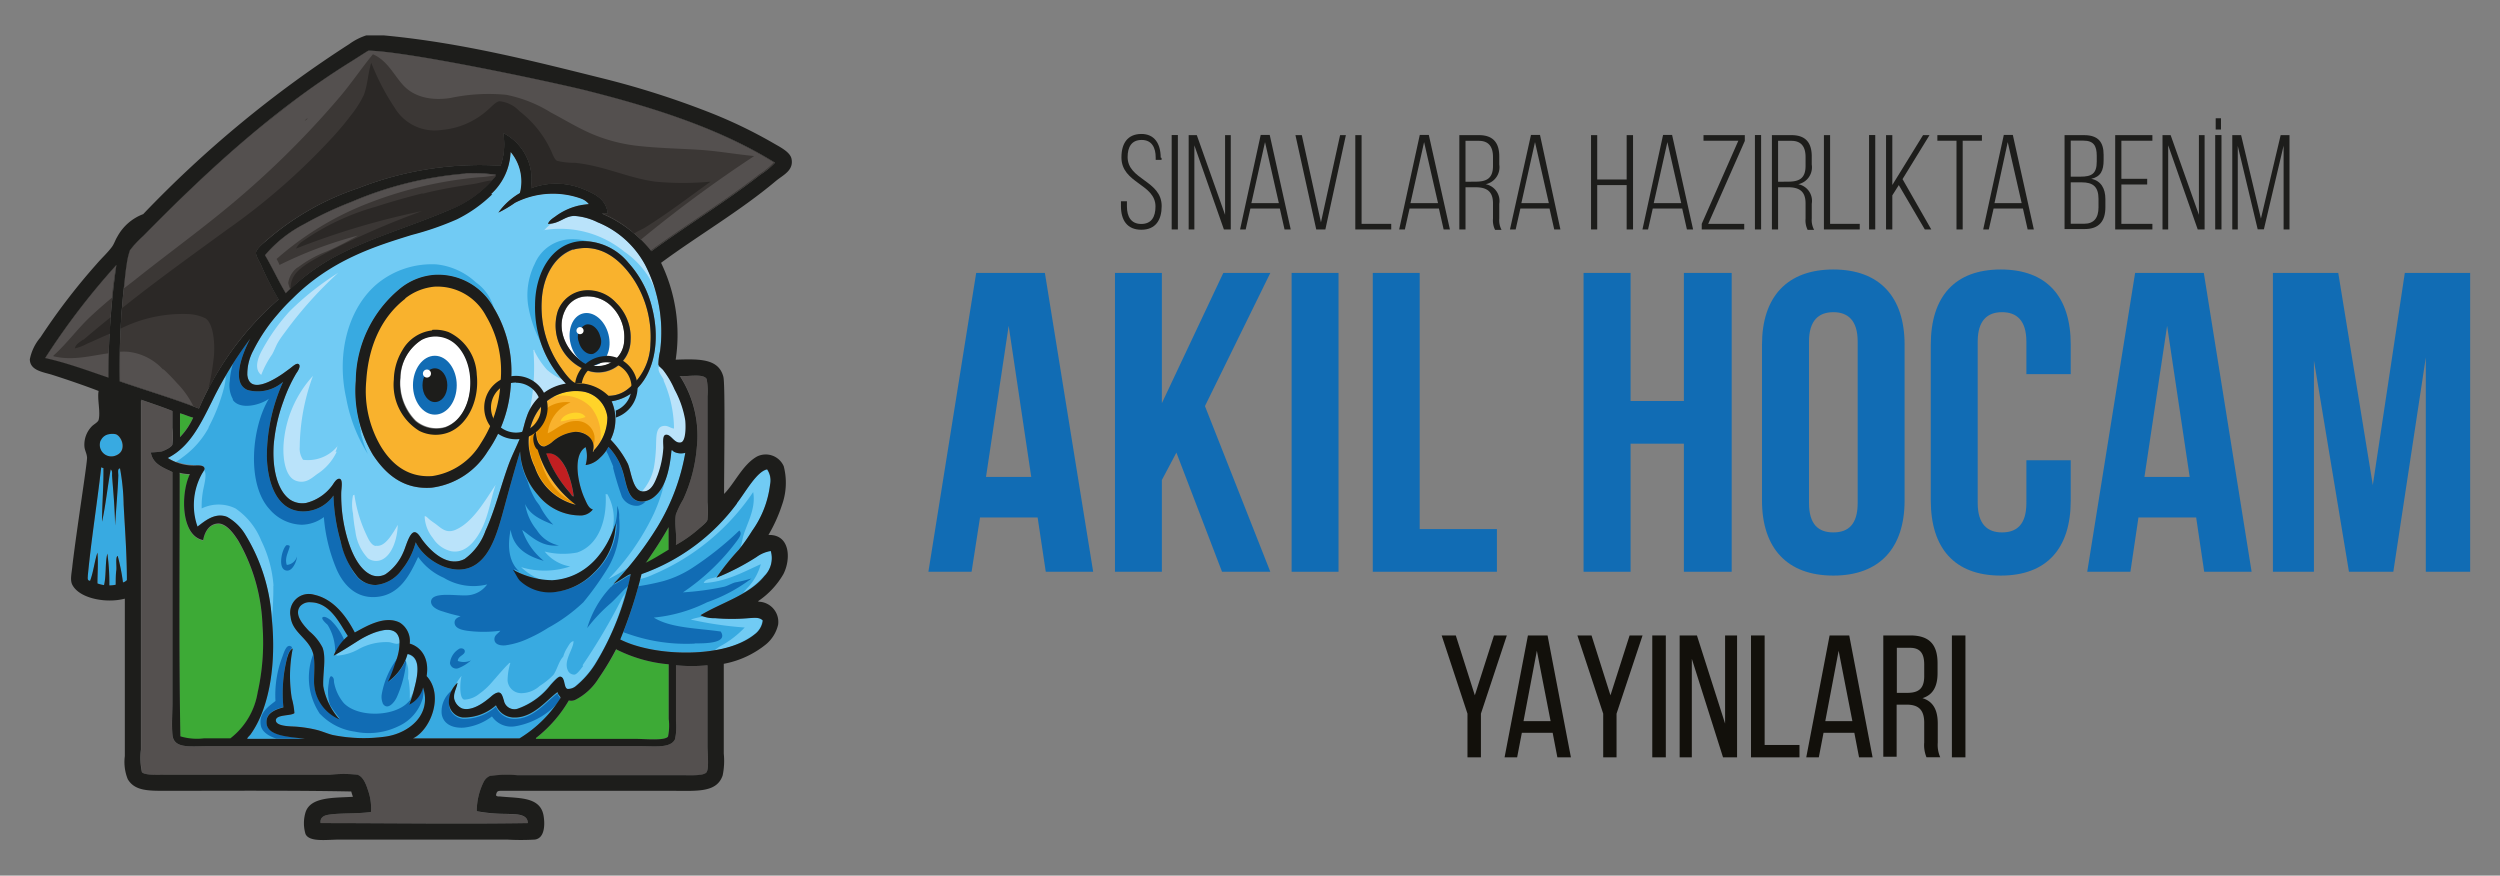 <?xml version="1.0" encoding="UTF-8"?> <svg xmlns="http://www.w3.org/2000/svg" id="Layer_1" data-name="Layer 1" viewBox="0 0 254.74 89.22"><rect x="0" y="0" width="254.74" height="89.22" fill="#808080" stroke="none"/><defs><style>.cls-1{fill:#ee78a9;}.cls-2{fill:#bae3fa;}.cls-3{fill:#fff;}.cls-4{fill:#3daa36;}.cls-5{fill:#f9b22d;}.cls-6{fill:#c11f21;}.cls-7{fill:#3b3735;}.cls-8{fill:#38aae1;}.cls-9{fill:#54504f;}.cls-10{fill:#71cbf4;}.cls-11{fill:#116cb4;}.cls-12{fill:#e59000;}.cls-13{fill:#2b2826;}.cls-14{fill:#ffd429;}.cls-15,.cls-16{fill:#1d1d1b;}.cls-15{fill-rule:evenodd;}.cls-17{fill:#12100b;}</style></defs><title>akillogo</title><path class="cls-1" d="M51,16.86h-.4l.4,0v0"></path><path class="cls-2" d="M53,19.65a4.67,4.67,0,0,0-.94-4.18,7.06,7.06,0,0,1-.14,1.08.79.79,0,0,1,0,.13,6.42,6.42,0,0,1,.17,1.66c0,1.22-.59,1.74-.92,2.75A11.48,11.48,0,0,1,53,19.65"></path><path class="cls-2" d="M59.29,20.26a8.49,8.49,0,0,0-6.79.41,11.73,11.73,0,0,1-1.69,1,1.71,1.71,0,0,1,.13-.23.42.42,0,0,0-.17.43c.52,0,.59-.25.95-.44a12.26,12.26,0,0,1,7.37-.51A6.66,6.66,0,0,1,60,20.8a1.76,1.76,0,0,0-.74-.54"></path><path class="cls-3" d="M63.61,34.72a4.41,4.41,0,0,0-1.18-3.38,3.46,3.46,0,0,0-2.91-1.11,2.45,2.45,0,0,0-1.92,1.38c-1.15,2.24.58,5,2.53,5.58a2.68,2.68,0,0,0,3.48-2.47"></path><path class="cls-4" d="M62.8,66.17A26.74,26.74,0,0,1,61,69.11a6,6,0,0,1-2.36,2.19,1,1,0,0,1-.68.07,13.59,13.59,0,0,1-3.21,3.73s-.19.11-.13.21H64.89c.81,0,2.87.2,3.18-.25a5.64,5.64,0,0,0,.07-1.8V67.69a14.8,14.8,0,0,1-5.34-1.52"></path><path class="cls-4" d="M68.1,53.77c-.72,1.28-1.51,2.47-2.33,3.65.84-.4,1.59-.89,2.37-1.35,0-.75,0-1.6,0-2.3"></path><path class="cls-5" d="M53.88,45.53a6.27,6.27,0,0,0,.61,2.06,5.9,5.9,0,0,0,4.19,3.85,10.86,10.86,0,0,1-3.89-5.61c-.4-.22-.69-1.47-.17-1.82,0,.64.2,1.51.85,1.49a2.54,2.54,0,0,0,.74-.41A4.19,4.19,0,0,1,58.64,44c1,0,2.15.75,1.76,2,.05.13.13-.09.1-.07a4.87,4.87,0,0,0,1.39-3.38,3,3,0,0,0-2.84-2.66,4.82,4.82,0,0,0-3.78,1.41,5.64,5.64,0,0,0-1.39,4.26"></path><path class="cls-6" d="M55.74,46.16h-.1a11.9,11.9,0,0,0,2.4,4c.12.15.25.43.4.38a10,10,0,0,0-.71-2.68c-.36-.74-1-1.79-2-1.69"></path><path class="cls-5" d="M61,39.62c.33.19.65.68,1,.71a3.11,3.11,0,0,0,1.83-.58A6,6,0,0,0,66.28,35a10.76,10.76,0,0,0-1.56-6.29c-1-1.61-2.88-3.72-5.57-3.41a3.72,3.72,0,0,0-.74.14c-1.89.66-3.07,2.72-3.21,5.2a10.73,10.73,0,0,0,2,6.92c.27.38,1,1.42,1.49,1.52s.64,0,.91.07a4.37,4.37,0,0,1,1.45.51m-4.19-7.94a3.24,3.24,0,0,1,2.67-2.09,3.88,3.88,0,0,1,3.28,1.28,4.93,4.93,0,0,1,1.45,3.82,3.3,3.3,0,0,1-4,3.17,4.86,4.86,0,0,1-3.41-6.18"></path><path class="cls-4" d="M18.32,42.15v2.4a7.22,7.22,0,0,0,1.35-2c-.49-.11-.88-.32-1.35-.44"></path><path class="cls-7" d="M11.86,27a72.52,72.52,0,0,0-7.27,9.5c2.29.51,4.33,1.28,6.46,2A79.63,79.63,0,0,1,11.86,27"></path><path class="cls-8" d="M11.05,44.21a1.1,1.1,0,0,0-.81.64,1.18,1.18,0,0,0,1.55,1.56c1.16-.46.62-1.92,0-2.16a1.5,1.5,0,0,0-.74,0"></path><path class="cls-8" d="M12.2,47.73c-.29,0-.16.53-.17.74C12,50,11.82,52,11.72,53.57c0-1.7-.19-3.54-.3-5.1,0-.22.05-.48-.14-.64-.32,1.74-.51,3.63-.88,5.33,0-1.82.17-3.7.14-5.47-.1,0-.14-.06-.24-.07a.13.13,0,0,1,0,.11c-.41,3.6-1,7.24-1.35,10.91,0,.23-.09.53.23.54.34-.87.45-2,.75-2.87.09,1.08,0,2.08,0,3.14a3.28,3.28,0,0,0,.67.17c.24-.95.1-2.27.34-3.21a21.53,21.53,0,0,1,.2,3.24,2.59,2.59,0,0,0,.65-.07c0-.4,0-1.06.06-1.45s-.11-1.37.14-1.49a20,20,0,0,1,.54,2.71.84.84,0,0,0,.4-.24c0-2.6-.2-5.24-.33-7.67a22.21,22.21,0,0,0-.37-3.71"></path><path class="cls-8" d="M19.69,47.42c.39,0,1.11-.1,1.15.31,0,.16-.19.39-.3.6a6.58,6.58,0,0,0-.41,5.31c.69-.51,1.75-1.48,3-1A5,5,0,0,1,25,54.48a18.44,18.44,0,0,1,2.7,8.62c.46,4.65-.27,9.07-2.16,11.72-.14.19-.36.33-.34.47,1.95,0,4,0,5.88,0-1.49-.23-4-.22-3.92-1.76,0-.87.93-1.25,1.72-1.45a14.46,14.46,0,0,1,.37-5c.11-.38.25-.84.58-1a14.29,14.29,0,0,0-.1,5.06A7.51,7.51,0,0,1,30,72.66c-.32.31-1.89.12-1.89.74s1.5.61,2,.64a12.86,12.86,0,0,1,2.3.37c.49.14,1,.36,1.48.48a15.91,15.91,0,0,0,5.44.16c2.37-.36,4.68-2.23,3.78-5a2.64,2.64,0,0,1-1.41,1.75,13.73,13.73,0,0,0,.54-1.75c.35-1.34.67-3.11-.71-3.42a5.24,5.24,0,0,1-2,2.84,14.86,14.86,0,0,0,.74-1.92,5.35,5.35,0,0,0,.44-2.27c-.26-2.1-3.14-.67-4.19,0S34.74,66.41,34,66.81a5,5,0,0,1,1.45-2c-.83-1.25-1.79-3.4-3.78-3.44a1.28,1.28,0,0,0-1.08.4c-.7.88.42,2,.91,2.54A5.17,5.17,0,0,1,32.87,66c.39,1.08,0,2.64.07,3.92a6.84,6.84,0,0,0,1.65,3.38A4.19,4.19,0,0,1,32,69.41c0-.71.07-1.5,0-2.29-.16-2-2.21-2.46-2.39-4.29A1.9,1.9,0,0,1,32,60.6c2,.43,3.31,2.23,4.15,3.85,1.11-.6,3.06-1.8,4.6-1a2.23,2.23,0,0,1,1,2.13c1.27.38,2,1.62,1.72,3.32,1.79,1.92.43,5.49-1.39,6.36H52.93a12.82,12.82,0,0,0,4.19-4.13c0-.18-.29-.34-.3-.61-1.08.74-2.45,2.64-4.43,2.59a2,2,0,0,1-1.85-1.25,4.87,4.87,0,0,1-3.35,1.25,1.59,1.59,0,0,1-1.45-1.69,2.71,2.71,0,0,1,.88-1.85c-.08.57-.42,1-.34,1.62a1.43,1.43,0,0,0,.81,1c1.07.32,2.35-.7,2.91-1.18.25-.22.59-.49.87-.44s.37.48.48.81a1.09,1.09,0,0,0,1.48.81,7.28,7.28,0,0,0,3.28-2.4c.32-.35.78-.88,1-.84.51.07.32,1.19.74,1.25a1.23,1.23,0,0,0,.81-.27,9.39,9.39,0,0,0,2-2.27,28.85,28.85,0,0,0,3.61-9.15c-.11,0-.27.09-.4.17-.45.27-.91.59-1.35.81A35.12,35.12,0,0,0,67,53.67a21.78,21.78,0,0,0,2.83-7.53,1.6,1.6,0,0,1-1.14-.1c-.12-.06-.19-.23-.27-.14-.17,1.87-.58,3.73-1.69,4.66a2.06,2.06,0,0,1-1.39.54c-1.43-.06-1.5-1.92-1.89-3.1A6.31,6.31,0,0,0,62,45.53a3.91,3.91,0,0,1-.87,1.12,2.5,2.5,0,0,1-1.46.74,3.17,3.17,0,0,0,0-1.83c-1.38.84-.75,3.83-.1,5.24.23.5.41,1,.84,1.11a1.6,1.6,0,0,1-1.42.61,5.48,5.48,0,0,1-4.15-2.06A7.16,7.16,0,0,1,53,46c-.52,1.7-1.08,3.72-1.62,5.71-.61,2.24-1.26,4.68-2.84,5.77-2.21,1.54-5.34-.43-6.18-2.23a7.47,7.47,0,0,1-1.42,2.81,3.67,3.67,0,0,1-2.67,1.55,2.5,2.5,0,0,1-1.79-.78,8.22,8.22,0,0,1-1.76-3.64,19.09,19.09,0,0,1-.74-4.7,3.78,3.78,0,0,1-3.07,1.62c-2.65,0-3.65-2.82-3.72-5.61a18.67,18.67,0,0,1,1.66-7.6,3.92,3.92,0,0,1-3.59.85c-1.91-.73-.32-4.21.24-5.24a38.82,38.82,0,0,0-3.88,6.35c-1.13,2.24-2.23,4.62-4.5,5.75a5,5,0,0,0,2.6.77M56.28,59.18c3.55-.24,5.53-3,6.45-5.85a7.05,7.05,0,0,1-2.19,5,6.69,6.69,0,0,1-4,2,4.42,4.42,0,0,1-3.59-1.18c-.28-.34-.4-.69-.7-1.11a8.43,8.43,0,0,0,4.05,1.08"></path><path class="cls-9" d="M72.09,67.79a16.38,16.38,0,0,1-3.21,0v5.71a5.5,5.5,0,0,1-.1,1.82c-.43.94-2.07.71-3.55.71H21.15c-1.78,0-3.47.29-3.59-1.18-.09-1.06,0-2.2,0-3.31V48.1c-.92-.46-2-.8-2.19-2A9.52,9.52,0,0,0,16.48,46c.34-.12,1-.42,1.07-.71a6.37,6.37,0,0,0,0-1.69V41.88c-1-.41-2.11-.77-3.17-1.15,0,0,0,.06,0,.1V76.37a6.89,6.89,0,0,0,.1,2.31c.27.35,1.62.27,2.51.27H33.65a12.61,12.61,0,0,1,2.77,0c.59.2.87.94,1.08,1.58a5.41,5.41,0,0,1,.3,2.2c-1.22.21-3.19.09-4.39.3-.45.08-.82.31-.74.85,7,0,14.24.1,21.11,0,0-1-1.34-.9-2.26-.94a16.65,16.65,0,0,1-2.94-.27,6.72,6.72,0,0,1,.71-3,1.25,1.25,0,0,1,.64-.6,13.27,13.27,0,0,1,2.8-.06H69.49c.91,0,2.22.08,2.5-.31s.1-2,.1-2.64V67.79"></path><path class="cls-4" d="M18.38,75.1a5.86,5.86,0,0,0,2.43.21h2.67a7.56,7.56,0,0,0,2.77-4.67,23.37,23.37,0,0,0,.5-6.8,18.69,18.69,0,0,0-2.46-8.68c-.39-.6-1.12-1.71-2-1.76-1,0-1.45.91-1.59,1.69-2.28-.44-2.3-4.77-1.35-6.72a4.23,4.23,0,0,1-1.05-.14s0,.06,0,.11c0,8.91-.09,18,.07,26.76"></path><path class="cls-7" d="M37.53,5.16c-.59.36-1.21.77-1.82,1.15C27.77,11.25,21,17.52,14.59,24.05a10.1,10.1,0,0,0-1.35,1.45A7.38,7.38,0,0,0,12.9,27c-.09.51-.14,1.08-.2,1.59a77.16,77.16,0,0,0-.5,10.27c2.68.93,5.47,1.75,8.07,2.77a31.09,31.09,0,0,1,8.11-11.12A30.34,30.34,0,0,1,26.59,27c-.16-.34-.55-.95-.51-1.28s.65-.87,1-1.15a27.47,27.47,0,0,1,9.45-5.41A33.9,33.9,0,0,1,51,16.88a6.5,6.5,0,0,0,.27-3.34,5.32,5.32,0,0,1,2.83,5.64,7.22,7.22,0,0,1,5.31.07c1.31.53,2.36,1.07,2.53,2.53-.23,0-.42-.11-.57,0a12.85,12.85,0,0,1,5,3.82c3.64-2.66,7.6-5.06,11.12-7.81a7.83,7.83,0,0,0,1.48-1.21c-5.44-3.38-12-5.53-19-7.3-3.46-.86-18.12-4-22.33-4.09"></path><path class="cls-5" d="M44.28,29.11a5.82,5.82,0,0,0-3,1.23C39,32.13,37.48,35,37.23,38.81a11.2,11.2,0,0,0,1.51,6.77c1,1.64,2.62,3.21,5.28,3a7,7,0,0,0,5-3.35,12.46,12.46,0,0,0,2.06-6.28,11.32,11.32,0,0,0-1.48-6.8,5.68,5.68,0,0,0-5.32-3m1.48,14.66a3.52,3.52,0,0,1-3-.1,5.24,5.24,0,0,1-2.48-5,5.74,5.74,0,0,1,.84-2.9,3.81,3.81,0,0,1,2.9-1.93,3.61,3.61,0,0,1,1.57.22,4.78,4.78,0,0,1,2.74,4.13c.27,2.38-.79,4.75-2.61,5.57"></path><path class="cls-7" d="M45.84,21.38a11.39,11.39,0,0,0,4.32-3c.16-.19.43-.38.38-.57a16.57,16.57,0,0,0-3.08-.14,37,37,0,0,0-11.58,2.87A37.63,37.63,0,0,0,31,22.83,13.35,13.35,0,0,0,27,26c.76,1.25,1.38,2.63,2.13,3.88a22.33,22.33,0,0,1,4.77-3.61c3.66-2,8-3.2,11.92-4.9"></path><path class="cls-10" d="M60.94,22.69a6.2,6.2,0,0,0-2.4-.67c-1,0-1.5.79-2.7.81.12-.36.49-.57.78-.78A6.37,6.37,0,0,1,60,20.8a1.76,1.76,0,0,0-.74-.54,8.49,8.49,0,0,0-6.79.41,11.73,11.73,0,0,1-1.69,1,6.76,6.76,0,0,1,2.19-2,4.67,4.67,0,0,0-.94-4.18,6.14,6.14,0,0,1-2,4.29,14,14,0,0,1-3.61,2.56,30,30,0,0,1-4.6,1.59c-3.6,1.12-8.17,2.5-12.12,6.45A21.59,21.59,0,0,0,28.31,32a17.61,17.61,0,0,0-2.5,3.71,5.06,5.06,0,0,0-.61,2.5c.21,1.93,2.49.6,3.31.07.29-.18.59-.41.95-.67s.78-.7,1-.48-.19.8-.27.91a15.5,15.5,0,0,0-1.31,2.84,17.09,17.09,0,0,0-1,4.56c-.13,2.36.39,4.58,1.69,5.48a2.27,2.27,0,0,0,1.62.33,4.72,4.72,0,0,0,2.64-1.75c.15-.19.44-.78.78-.71s.18.95.16,1.35a15.64,15.64,0,0,0,.54,4.42c.44,1.63,1.26,3.53,2.61,4.06a1.7,1.7,0,0,0,1.35-.1,5.13,5.13,0,0,0,1.82-2.23c.23-.44.61-2.05,1.15-2.06.33,0,.59.51.81.81.75,1,2.49,2.85,4.29,1.92a6,6,0,0,0,2.13-2.87c1-2.19,1.53-4.48,2.36-6.76.42-1.13,1-2.18,1.35-3.2.19-.59.29-1.13.48-1.63a5,5,0,0,1,4-3.41,11.11,11.11,0,0,1-3.14-8c0-3.22,1.66-6.3,4.66-6.52a6,6,0,0,1,4.87,2.23,10.43,10.43,0,0,1,2.43,4.7c1.07,4.36-.41,8.79-4.16,9.39a4.61,4.61,0,0,1-.1,3.91,10.09,10.09,0,0,1,1.76,2.47c.34.81.5,2.71,1.45,2.8s1.32-1,1.59-1.68a9.73,9.73,0,0,0,.57-2.74c0-.5-.12-1.28.24-1.35.53-.1.87.94,1.55.78.51-.13.51-1.59.44-2.27a10,10,0,0,0-1.08-3.11,9.2,9.2,0,0,0-1.18-2c-.14-.16-.44-.36-.47-.57a6,6,0,0,1,.17-1.35A15,15,0,0,0,65.74,27a9.6,9.6,0,0,0-4.8-4.33M52.06,39a13.17,13.17,0,0,1-2.37,7A7.88,7.88,0,0,1,44,49.69c-3,.23-4.8-1.52-6-3.35a12.77,12.77,0,0,1-1.75-7.57,12.33,12.33,0,0,1,4.62-9.45A6.29,6.29,0,0,1,44.32,28a6.45,6.45,0,0,1,6,3.38A12.55,12.55,0,0,1,52.06,39"></path><path class="cls-3" d="M46.52,35.09a3.06,3.06,0,0,0-2.47-.84,3,3,0,0,0-1,.3,4.72,4.72,0,0,0-2.23,3.92,5.47,5.47,0,0,0,1.56,4.39,3.27,3.27,0,0,0,3,.64c3-1.08,3.39-6.26,1.15-8.41"></path><path class="cls-8" d="M63.2,65.16c3.54,1.79,10.7,1.93,13.68-.51a2.06,2.06,0,0,0,.85-1.42c-.32-.37-.93-.27-1.45-.24a20.36,20.36,0,0,1-3.41,0,3.1,3.1,0,0,1-1.49-.3c2.14-1.29,5-2.08,6.52-4a2.59,2.59,0,0,0,.64-2.54,3.37,3.37,0,0,0-1.45.61A24.38,24.38,0,0,1,73,58.87,24,24,0,0,1,75.3,56a21.93,21.93,0,0,0,1.35-1.93,10.16,10.16,0,0,0,1.82-4.69,2,2,0,0,0-.3-1.56c-1.06.21-2.2,2.32-3.08,3.45a20.68,20.68,0,0,1-9.72,7.19,46.38,46.38,0,0,1-2.17,6.66"></path><path class="cls-9" d="M69.35,38.4A11.17,11.17,0,0,1,71,45.6a15.78,15.78,0,0,1-1.39,5.3,9.19,9.19,0,0,0-.74,1.52c-.18,1,.13,2.16,0,3.11a13.2,13.2,0,0,0,2.5-1.79c.24-.22.65-.53.71-.78a9.69,9.69,0,0,0,0-1.79V40.36A6.18,6.18,0,0,0,72,38.61c-.35-.58-2-.22-2.74-.27,0,0,0,0,.07.06"></path><path class="cls-11" d="M23.71,40.73c.75,1.1,2.85.53,3.69-.1-1.76,2.9-2.3,8.67.06,11.25a4.47,4.47,0,0,0,3.28,1.59A3.88,3.88,0,0,0,33,52.69a17.13,17.13,0,0,0,1.32,5.37c.65,1.44,1.88,2.93,4,2.77,2.43-.18,3.46-2.3,4.29-4.08a6.23,6.23,0,0,0,2.6,2.12,5.84,5.84,0,0,0,4.43.68,2.66,2.66,0,0,1-2,1.11c-1.08.09-3.68-.43-3.72.65,0,.56.76.88,1.22,1a15.34,15.34,0,0,0,1.79.48c-.31.14-.6.26-.61.64,0,.73,1.09.84,1.93.91a13.1,13.1,0,0,0,2.73-.07c-.22.3-.63.44-.6.91s.57.63,1.11.58a8.12,8.12,0,0,0,2.37-.71,14.88,14.88,0,0,0,2-1.08,17,17,0,0,0,3.58-2.6,30.24,30.24,0,0,0,2.57-3.62,8.5,8.5,0,0,0,1.08-5s0,.11,0,0a2.46,2.46,0,0,0-.21-1.21,5.82,5.82,0,0,1-.37,2.4c-.06.26-.12.5-.19.72a12.09,12.09,0,0,0,.53-1.37,7.05,7.05,0,0,1-2.19,5,6.69,6.69,0,0,1-4,2,4.42,4.42,0,0,1-3.59-1.18c-.28-.34-.4-.69-.7-1.11.19.07.38.16.57.25-1-.87-1.29-2.34-.91-4.27.3,1.88,1.68,2.68,3.38,3.17A6.9,6.9,0,0,1,53.21,54c1,.72,2,1.76,3.74,1.58A3.51,3.51,0,0,1,54.69,54a5.45,5.45,0,0,1-1.18-2.64C54,52.49,55.2,53,56.38,53.47A7.66,7.66,0,0,1,55,51.54c-.15-.23-.34-.44-.47-.67A7.84,7.84,0,0,1,53.75,49,7.12,7.12,0,0,1,53,46c-.52,1.7-1.08,3.72-1.62,5.71-.61,2.24-1.26,4.67-2.84,5.77-2.21,1.54-5.34-.43-6.18-2.23a7.47,7.47,0,0,1-1.42,2.81,3.67,3.67,0,0,1-2.67,1.55,2.18,2.18,0,0,1-.93-.19,1.86,1.86,0,0,1-.83-.52,4.11,4.11,0,0,1-.64-.85,11,11,0,0,1-1.15-2.86,19.09,19.09,0,0,1-.74-4.7,3.78,3.78,0,0,1-3.07,1.62c-2.65,0-3.65-2.82-3.72-5.61a18.67,18.67,0,0,1,1.66-7.6,3.92,3.92,0,0,1-3.59.85c-1.91-.73-.32-4.21.24-5.24a29.71,29.71,0,0,0-1.75,2.53,7.55,7.55,0,0,0-.34,1.8,2.89,2.89,0,0,0,.33,1.85"></path><path class="cls-12" d="M60.57,44.42a1.81,1.81,0,0,0-1.89-1.52c-1.26,0-2.06.92-2.87,1.25A3.87,3.87,0,0,1,58.14,41a3.47,3.47,0,0,0-2.2.44,5.38,5.38,0,0,0-2,4.18,6.87,6.87,0,0,0,.6,1.93,5.9,5.9,0,0,0,4.19,3.85l-.36-.25c-2-1-3.09-2.84-3.53-5.36-.4-.23-.69-1.47-.17-1.82,0,.59.17,1.38.71,1.48h.14a2.54,2.54,0,0,0,.74-.41A4.19,4.19,0,0,1,58.64,44a1.72,1.72,0,0,1,1.84,1.38,2.57,2.57,0,0,0,.09-1"></path><path class="cls-11" d="M29.22,57.56c-.23-.71.17-1.3.3-1.86,0,0,0,0,0-.07a.39.39,0,0,0-.34-.07c-.45.38-.87,2.24-.13,2.54s1.21-1,1.21-1.39a1.18,1.18,0,0,1-1,.85"></path><path class="cls-11" d="M62.26,59.79A10.37,10.37,0,0,0,59.83,64a17,17,0,0,1,2.43-2.56c.59-.54,1.14-1.21,1.74-1.73.1-.37.19-.74.28-1.11-.11,0-.27.09-.4.17-.45.27-.91.59-1.35.81l.4-.44c-.23.22-.45.44-.67.68"></path><path class="cls-11" d="M33.78,63.27c-.16-.15-.58-.46-.81-.41-.45.09.37.76.41.81a5.1,5.1,0,0,1,.77,2.7l.05,0a4.55,4.55,0,0,1,.9-1.09,5.93,5.93,0,0,0-1.32-2"></path><path class="cls-11" d="M33.84,74.88h0"></path><path class="cls-11" d="M31.08,75.26c-1.49-.23-4-.22-3.92-1.76,0-.87.93-1.25,1.72-1.45a14.46,14.46,0,0,1,.37-5,1.87,1.87,0,0,1,.49-1,.5.5,0,0,0,0-.12c-.54-.47-.82.61-1,1.08a10.83,10.83,0,0,0-.67,4.42c-.69.54-1.73,1.22-1.49,2.5.11.63.78,1.07,1.57,1.33,1,0,1.95,0,2.89,0"></path><path class="cls-11" d="M39,71.68c.49.79,1.22-.17,1.42-.61a11.53,11.53,0,0,0,1-4,5.41,5.41,0,0,1-1.81,2.38,14.86,14.86,0,0,0,.74-1.92c.05-.16.1-.31.16-.47a8.54,8.54,0,0,0-1.61,3.67,1.68,1.68,0,0,0,.1.92"></path><path class="cls-11" d="M46.65,67.35c0-.51.75-.61.71-1,0-.15-.16-.34-.51-.27a1.91,1.91,0,0,0-1,1.48.64.64,0,0,0,.82.54A4.26,4.26,0,0,0,48,67.29a1.76,1.76,0,0,1-1.35.06"></path><path class="cls-11" d="M32.63,72.76a6,6,0,0,0,3.52,1.79A6.91,6.91,0,0,0,40.6,74a4.48,4.48,0,0,0,2.47-2.84,4.92,4.92,0,0,0,.09-1l-.06-.18a2.64,2.64,0,0,1-1.41,1.76q.09-.21.18-.48-.23.24-.45.45c-1.5,1.34-5,1.38-6.39-.07a4.56,4.56,0,0,1-1-2.16c0-.17,0-.52-.31-.58-.19.15-.19.49-.23.78a4.63,4.63,0,0,0,.13,2.13h0c.32.54.7,1,1,1.42A4.19,4.19,0,0,1,32,69.41c0-.71.07-1.5,0-2.29a3,3,0,0,0-.07-.46,3.22,3.22,0,0,0-.16.42,6.63,6.63,0,0,0,.84,5.68"></path><path class="cls-13" d="M8.48,34.59c-.3.25-.77.46-.85.91A5,5,0,0,0,8.92,35c.75-.31,1.5-.68,2.28-1,0-.56,0-1.12.07-1.67q-1.41,1.13-2.79,2.31"></path><path class="cls-13" d="M19.12,32a4.4,4.4,0,0,1,1.82.44c.87.57,1,2.85.82,4.19a27.5,27.5,0,0,1-.53,3,30,30,0,0,1,7.15-9.14A30.34,30.34,0,0,1,26.59,27c-.16-.34-.55-.95-.51-1.28s.65-.87.94-1.15a27.61,27.61,0,0,1,9.46-5.41A33.9,33.9,0,0,1,51,16.88a6.5,6.5,0,0,0,.27-3.34,5.32,5.32,0,0,1,2.83,5.64,7.22,7.22,0,0,1,5.31.07c1.31.53,2.35,1.07,2.53,2.53-.19,0-.35-.06-.48-.05l-.08,0a10.6,10.6,0,0,1,3.25,2.06c.34-.25.77-.39,1.13-.62,2.32-1.45,4.46-3.1,6.65-4.66a30.42,30.42,0,0,1-5.64,0c-2.84-.39-5.15-1.6-8.17-1.92a7.47,7.47,0,0,1-1.83-.2c-.25-.13-.41-.54-.57-.92a10.82,10.82,0,0,0-3.28-4.15,3.16,3.16,0,0,0-2-1c-.38,0-.9.63-1.25.91A8,8,0,0,1,45,13.24,4.74,4.74,0,0,1,40.23,11a24.14,24.14,0,0,1-2.4-4.6c-.33,1-.37,2.31-.77,3.31a10.93,10.93,0,0,1-1.35,2.1c-.51.69-1.05,1.31-1.56,1.89a66.2,66.2,0,0,1-11,9.69c-3.62,2.64-7.24,5.23-10.7,8-.06.69-.11,1.38-.15,2.09A14.16,14.16,0,0,1,19.12,32"></path><path class="cls-8" d="M54.49,26.88a7.15,7.15,0,0,0-.68,4.19,12,12,0,0,0,1.25,3.72l.27.56a11.68,11.68,0,0,1-.74-4.21c0-3.22,1.66-6.3,4.66-6.52a5.21,5.21,0,0,1,.79,0,6,6,0,0,0-1.9-.24,4.08,4.08,0,0,0-3.65,2.5"></path><path class="cls-8" d="M36.25,38.77a12.33,12.33,0,0,1,4.62-9.45A6.29,6.29,0,0,1,44.32,28a6.45,6.45,0,0,1,6,3.38h0a4.73,4.73,0,0,0-1.83-2.61,7,7,0,0,0-4-1.83,8.76,8.76,0,0,0-6,1.93c-2.84,2.33-4.29,6.88-3.21,11.72a16,16,0,0,0,2.2,5.67,13.9,13.9,0,0,1-.78-2.39,1.6,1.6,0,0,0,.13.3c-.07-.29-.14-.66-.21-1.07a14.27,14.27,0,0,1-.39-4.34"></path><path class="cls-11" d="M62.46,47.62a30.64,30.64,0,0,0,.91,3,1.68,1.68,0,0,0,1.69.91,1.42,1.42,0,0,0,.75-.46,1.54,1.54,0,0,1-.48.05c-1.43-.06-1.5-1.92-1.89-3.1A6.31,6.31,0,0,0,62,45.53a3.64,3.64,0,0,1-.23.39,3.78,3.78,0,0,0,.17.35c.18.42.39.87.57,1.35"></path><path class="cls-11" d="M70.8,65.56c1.06,0,3.42,0,2.64-1.21C71,64,68.33,64,66.62,62.93a15.59,15.59,0,0,0,5.43-1.56,16.46,16.46,0,0,0,4.53-2.43,14.39,14.39,0,0,1-1.69.41c-.39.12-.72.34-1.11.44a28.47,28.47,0,0,1-4.19.57,22.51,22.51,0,0,0,5.54-5.3c.17-.25.54-.71.2-1a32.74,32.74,0,0,1-4.76,3.79,10.79,10.79,0,0,1-2.94,1.35,23.4,23.4,0,0,1-2.58.53,46.82,46.82,0,0,1-1.54,4.69l.64.22a17.76,17.76,0,0,0,6.65.94"></path><path class="cls-11" d="M45,72.69c.13,1.09,1.13,1.54,2.29,1.45A5.71,5.71,0,0,0,50.13,73a2.37,2.37,0,0,0,2.4,1,7.59,7.59,0,0,0,4.12-2.17l.2-.14.27-.43c0-.18-.29-.33-.3-.61-1.08.75-2.45,2.64-4.43,2.6a2,2,0,0,1-1.85-1.25,4.92,4.92,0,0,1-3.35,1.25,1.64,1.64,0,0,1-1.3-.9h0v0a1.79,1.79,0,0,1-.13-.75,2.73,2.73,0,0,1,.48-1.39A2.74,2.74,0,0,0,45,72.69"></path><path class="cls-13" d="M43.1,19.69c-1.65.41-3.28.88-4.83,1.38a24.63,24.63,0,0,0-7.39,3.48,1.83,1.83,0,0,0-.71.78A77.18,77.18,0,0,1,43,21.51a82.37,82.37,0,0,0-10.41,4.6c-.93.53-2.33,1.26-2.77,2.26a2.44,2.44,0,0,0-.21,1.06,20.61,20.61,0,0,1,4.27-3.15c3.66-2,8-3.2,11.92-4.9a11.28,11.28,0,0,0,4.32-3l0,0c-.65.06-1.27.28-1.88.37-1.73.26-3.48.55-5.21,1"></path><path class="cls-14" d="M61.89,42.52a3,3,0,0,0-2.84-2.66,4.71,4.71,0,0,0-2.68.59c.22,0,.34-.1.55-.12a4,4,0,0,1,3.31,1.18A4.63,4.63,0,0,1,61.17,45a4.31,4.31,0,0,0,.72-2.5"></path><path class="cls-2" d="M54.45,35.67s0-.05-.1,0a21.42,21.42,0,0,1-.3,5.75c0,.18-.07.36-.12.55a4.83,4.83,0,0,1,3.8-2.82l-.43-.47a6.11,6.11,0,0,1-1.56-1,8.28,8.28,0,0,1-1.29-1.92"></path><path class="cls-10" d="M21.25,43.54a18.21,18.21,0,0,0,1.59-4.09A5.56,5.56,0,0,0,23,38.29c-.49.85-1,1.72-1.4,2.61-1.13,2.24-2.23,4.62-4.5,5.75a3.49,3.49,0,0,0,.82.42,6.88,6.88,0,0,0,.7-.49,9,9,0,0,0,2.64-3"></path><path class="cls-14" d="M57.12,42.93c.4,0,.85-.21,1.35-.24a2.87,2.87,0,0,0,1.19-.2c-.49-.81-2.33-.41-2.54.44"></path><path class="cls-10" d="M56.28,59.18a7,7,0,0,0,5.82-4.26,5.07,5.07,0,0,0-.21-4.56s0,0-.1,0-.1,0-.07.13c.11,2.65-.78,5.08-2.91,5.81a7.68,7.68,0,0,1-3.31-.1,4.25,4.25,0,0,0,2.6,1.52,8.24,8.24,0,0,1-5,.07,6.37,6.37,0,0,0,2.34,1.41,5.29,5.29,0,0,0,.8,0"></path><path class="cls-2" d="M38.27,55.63c-.39-.06-.67-.56-.87-1a14.23,14.23,0,0,1-1.29-4.22s0,0,0,0l-.14.07a4.6,4.6,0,0,0,0,1.85,16.45,16.45,0,0,0,.24,1.79,4.85,4.85,0,0,0,1.28,2.77,1.43,1.43,0,0,0,1.42.14c1.07-.49,1.59-2.19,1.62-3.55a12.1,12.1,0,0,1-.84,1.32c-.29.36-.76.9-1.36.81"></path><path class="cls-10" d="M75.91,63.91a10.08,10.08,0,0,1-2.3,1.82,3.11,3.11,0,0,0-.77.53,8.83,8.83,0,0,0,4-1.61,2.08,2.08,0,0,0,.84-1.42c-.32-.37-.93-.27-1.45-.24a20.36,20.36,0,0,1-3.41,0,6,6,0,0,1-1.18-.15,6.7,6.7,0,0,0-1.26.29,37.36,37.36,0,0,0,5.48.81"></path><path class="cls-10" d="M36.55,66.14a5.85,5.85,0,0,1,3-.71c.37,0,.87.32,1.17.08,0-.07,0-.15,0-.22-.12-1-.78-1.18-1.57-1.08l-.22.07-.77.18a10.33,10.33,0,0,0-1.63.8c-.81.49-1.57,1-2.23,1.38a.51.51,0,0,0,0,.17,5.29,5.29,0,0,0,2.26-.67"></path><path class="cls-10" d="M41.62,69.21a9.1,9.1,0,0,1,.13,2,7.59,7.59,0,0,0,.36-.68l.12-.43c.35-1.34.67-3.11-.71-3.42a5.27,5.27,0,0,1-.2.6,2.81,2.81,0,0,1,.26.82c.05.4,0,.79,0,1.15"></path><path class="cls-2" d="M60.94,22.69a6.2,6.2,0,0,0-2.4-.67c-.95,0-1.41.66-2.39.79a5.31,5.31,0,0,0-.68.63c-.08,0-.08.1,0,0a10.32,10.32,0,0,1,8.14,2.2,8.82,8.82,0,0,1,2.6,2.77,10.65,10.65,0,0,1,.69,1.49A13.39,13.39,0,0,0,65.74,27a9.6,9.6,0,0,0-4.8-4.33"></path><path class="cls-9" d="M14.59,24.05a10.1,10.1,0,0,0-1.35,1.45A7.38,7.38,0,0,0,12.9,27c-.09.51-.14,1.08-.2,1.59,0,.27,0,.53-.08.8l1-.77c2.93-2.34,6-4.58,8.88-6.92A91.15,91.15,0,0,0,34.52,10C35.75,8.57,36.79,7,38,5.53c1.5.65,2.13,2.13,3.11,3.18s2.59,1.6,4.76,1.28a18.72,18.72,0,0,1,5.71-.33,13.64,13.64,0,0,1,4.53,1.79c1.35.71,2.64,1.51,4.12,2.16a16.7,16.7,0,0,0,5,1.28c2,.21,4,.25,5.95.37s3.77.46,5.67.64a134,134,0,0,0-11.6,8.56c.35.35.7.73,1,1.11,3.64-2.66,7.6-5.06,11.12-7.81a7.83,7.83,0,0,0,1.48-1.21c-5.44-3.38-12-5.53-19-7.3-3.46-.86-18.12-4-22.33-4.09-.59.36-1.21.77-1.82,1.15q-2.52,1.58-4.9,3.31l-2.3,1.79-2.34,1.83A153.9,153.9,0,0,0,14.59,24.05m16.76-12a.74.74,0,0,1-.31.27c.1-.1.16-.23.31-.27"></path><path class="cls-9" d="M16.62,37.66A5.64,5.64,0,0,0,13,35.84a6.62,6.62,0,0,0-.77,0c0,1,0,2,0,3,2.47.86,5,1.62,7.47,2.54A9.26,9.26,0,0,0,18,39c-.43-.49-.89-.95-1.35-1.38"></path><path class="cls-9" d="M5.44,36.24C6.83,35,7.92,33.46,9.29,32.19c.69-.64,1.4-1.26,2.12-1.86A29.83,29.83,0,0,1,11.86,27a72.52,72.52,0,0,0-7.27,9.5c2.29.51,4.33,1.28,6.46,2,0-.83,0-1.67.08-2.51-1.85.24-3.69.8-5.69.31"></path><path class="cls-1" d="M29.43,30.68a.27.27,0,0,0-.07.08h0l0-.09"></path><path class="cls-9" d="M30.34,27.26a11.86,11.86,0,0,1,3-1.66A34.06,34.06,0,0,0,36.48,24a42,42,0,0,0-8,3,3.84,3.84,0,0,0-.3-.61A31.18,31.18,0,0,1,37.8,20.6a41.14,41.14,0,0,1,10.91-2.53,11.29,11.29,0,0,0,1.83-.23v0a16.57,16.57,0,0,0-3.08-.14,37,37,0,0,0-11.58,2.87A37.63,37.63,0,0,0,31,22.83,13.35,13.35,0,0,0,27,26c.76,1.25,1.38,2.63,2.13,3.88l.44-.41a3.1,3.1,0,0,1-.2-.64,2.37,2.37,0,0,1,.95-1.58"></path><path class="cls-2" d="M26.75,35.6c-.44.75-.92,2-.13,2.6a9.71,9.71,0,0,1,1.11-2.09c.24-.43.38-.86.61-1.25s.51-.75.78-1.12a40.51,40.51,0,0,1,5.34-5.94,28.74,28.74,0,0,0-4.94,3.91,19.83,19.83,0,0,0-2.77,3.89"></path><path class="cls-10" d="M69.82,46.14a1.6,1.6,0,0,1-1.14-.1l-.14-.11h0v0c-.05,0-.09-.07-.13,0a11,11,0,0,1-.7,3.23,16.8,16.8,0,0,1-1.09,3.19A24.81,24.81,0,0,1,62,59s0,0,0,0A16.09,16.09,0,0,0,64,57.84,34.71,34.71,0,0,0,67,53.67a21.78,21.78,0,0,0,2.83-7.53"></path><path class="cls-2" d="M67.63,38.81a12.45,12.45,0,0,1,1.05,4.86c-.4-.05-.6-.32-1.05-.27-.78.09-.75,1-.78,1.93a16.09,16.09,0,0,1-.17,2,5.23,5.23,0,0,1-1.28,2.76h.1c.87.09,1.32-1,1.59-1.68a9.73,9.73,0,0,0,.57-2.74c0-.5-.12-1.28.24-1.35.53-.1.87.94,1.55.77.51-.12.52-1.58.44-2.26a10,10,0,0,0-1.08-3.11,9.2,9.2,0,0,0-1.18-2c-.09-.1-.23-.21-.33-.33a.57.57,0,0,0-.18,0c-.12.51.32.89.51,1.32"></path><path class="cls-2" d="M34.42,45.43a3.89,3.89,0,0,1-3.54,1.42,2,2,0,0,1-.34-1.29,21.54,21.54,0,0,1,1.35-7.26,11.55,11.55,0,0,0-3,7.06c-.08,1.46.21,3.24,1.25,3.62s1.69-.34,2.23-.71a5.42,5.42,0,0,0,1.92-2.2c0-.16-.15.12-.07-.1a3.09,3.09,0,0,0,.17-.54"></path><path class="cls-10" d="M77.9,58.64a2.59,2.59,0,0,0,.64-2.54,3.37,3.37,0,0,0-1.45.61A24.38,24.38,0,0,1,73,58.87l.07-.12-.24.09c-.4.13-1,.16-1.12.57,2.3-.12,4.13-1.18,5.81-1.92A5.6,5.6,0,0,1,76.07,60c-.11.14-.23.27-.35.41a7.8,7.8,0,0,0,2.18-1.79"></path><path class="cls-10" d="M76.75,50.16c.29,1.65-.62,3.14-1,4.42-.12.42-.17.87-.31,1.25.41-.54.81-1.11,1.19-1.72a10.16,10.16,0,0,0,1.82-4.69,2,2,0,0,0-.3-1.56c-1.06.21-2.2,2.32-3.08,3.45a20.68,20.68,0,0,1-9.72,7.19c0,.17-.09.33-.13.5a5.89,5.89,0,0,0,1.34-.46,23.18,23.18,0,0,0,10.17-8.38"></path><path class="cls-10" d="M27.87,59.68a12.44,12.44,0,0,0-1.25-4.59A7.25,7.25,0,0,0,24,51.81a3.94,3.94,0,0,0-3.45,0,8.85,8.85,0,0,1,.21-2.16c.06-.31.37-1.49,0-1.77a3.49,3.49,0,0,1-.28.48,6.58,6.58,0,0,0-.41,5.31c.69-.51,1.75-1.48,3-1A5,5,0,0,1,25,54.48a18.44,18.44,0,0,1,2.7,8.62,2,2,0,0,1,0,.25c.09-1.2.17-2.48.15-3.67"></path><path class="cls-2" d="M46.38,54c-1,.41-1.52-.3-2.13-.71-.18-.12-.34-.24-.5-.37s-.35-.37-.48-.31a3.73,3.73,0,0,0,.85,2.23,3,3,0,0,0,1.82,1.32c1.71.35,2.83-1.53,3.31-2.63.59-1.35.81-2.85,1.25-4.12-1,1.46-2.3,3.84-4.12,4.59"></path><path class="cls-10" d="M59.42,67.86c-.25.33-.62.85-.88.88a.7.7,0,0,1-.67-.41c-.49-1,.58-2.2.57-3-.33.06-.48.42-.64.67a3.42,3.42,0,0,0-.41.91c-.45.46-.61,1.3-1,1.86A7.8,7.8,0,0,1,55,69.89a2.82,2.82,0,0,1-1.79.74,1.4,1.4,0,0,1-1.49-1.28A6.32,6.32,0,0,1,52,67.56c-.09-.06-.18.08-.23.13a3.44,3.44,0,0,0-.27.27c-.53.57-1,1.14-1.52,1.72a6.67,6.67,0,0,1-1.12,1,2.58,2.58,0,0,1-1.55.61c-.58-.1-.41-2.06-.27-2.43a4.34,4.34,0,0,0-.55.8l.11-.09c-.08.57-.42,1-.34,1.62a1.43,1.43,0,0,0,.81,1c1.07.32,2.35-.7,2.91-1.18a1.52,1.52,0,0,1,.79-.45s0-.08.05-.13a.62.62,0,0,0,0,.13h0c.31.06.37.48.48.81a1.09,1.09,0,0,0,1.48.81,7.28,7.28,0,0,0,3.28-2.4c.32-.35.78-.88,1-.84.51.07.32,1.19.74,1.25a1.23,1.23,0,0,0,.81-.27,9.39,9.39,0,0,0,2-2.27,25.06,25.06,0,0,0,3.1-7.21,7.6,7.6,0,0,0-.43.73,62.67,62.67,0,0,1-3.92,6.62"></path><path class="cls-15" d="M44.32,28a6.45,6.45,0,0,1,6,3.38A12.55,12.55,0,0,1,52.06,39a13.17,13.17,0,0,1-2.37,7A7.88,7.88,0,0,1,44,49.69c-3,.23-4.8-1.52-6-3.35a12.77,12.77,0,0,1-1.75-7.57,12.33,12.33,0,0,1,4.62-9.45A6.29,6.29,0,0,1,44.32,28m-3,2.42c-2.31,1.77-3.76,4.62-4,8.39a11.12,11.12,0,0,0,1.5,6.7c1,1.63,2.6,3.18,5.23,3A6.94,6.94,0,0,0,49,45.16a12.35,12.35,0,0,0,2-6.22,11,11,0,0,0-1.47-6.73,5.6,5.6,0,0,0-5.26-3,5.7,5.7,0,0,0-3,1.21"></path><path class="cls-15" d="M59.52,29.59a3.88,3.88,0,0,1,3.28,1.28,4.93,4.93,0,0,1,1.45,3.82,3.3,3.3,0,0,1-4,3.17,4.86,4.86,0,0,1-3.41-6.18,3.24,3.24,0,0,1,2.67-2.09m-1.92,2c-1.15,2.24.58,5,2.53,5.58a2.68,2.68,0,0,0,3.48-2.47,4.41,4.41,0,0,0-1.18-3.38,3.46,3.46,0,0,0-2.91-1.11,2.45,2.45,0,0,0-1.92,1.38"></path><path class="cls-15" d="M44.05,33.61a3.85,3.85,0,0,1,1.66.23,5,5,0,0,1,2.87,4.33c.28,2.5-.83,5-2.74,5.84a3.71,3.71,0,0,1-3.11-.1,5.52,5.52,0,0,1-2.6-5.24,6,6,0,0,1,.88-3,4,4,0,0,1,3-2m-1,.94a4.72,4.72,0,0,0-2.23,3.92,5.47,5.47,0,0,0,1.56,4.39,3.27,3.27,0,0,0,3,.64c3-1.08,3.39-6.26,1.15-8.41a3.06,3.06,0,0,0-2.47-.84,3,3,0,0,0-1,.3"></path><path class="cls-15" d="M62.73,53.33a7.05,7.05,0,0,1-2.19,5,6.69,6.69,0,0,1-4,2,4.42,4.42,0,0,1-3.59-1.18c-.28-.34-.4-.69-.7-1.11a8.43,8.43,0,0,0,4.05,1.08c3.55-.24,5.53-3,6.45-5.85"></path><path class="cls-15" d="M37.33,3.61h1.82c8,.75,15.41,2.67,22.6,4.46A87.29,87.29,0,0,1,72,11.34a48.2,48.2,0,0,1,6.86,3.28c.66.38,1.65.88,1.79,1.55.26,1.21-.89,1.68-1.59,2.27C75.42,21.5,71.12,24,67.36,26.78a16.89,16.89,0,0,1,1.49,9.87c2.41-.08,4.38-.13,4.86,1.75.2.79.07,9.23.07,11.93,1.08-1.07,1.89-3,3.37-3.82a2,2,0,0,1,2.71,1,6.71,6.71,0,0,1-.17,3.92,15.27,15.27,0,0,1-1.39,3.08c2.23-.07,2.31,2.48,1.52,4a8.38,8.38,0,0,1-2.46,2.67s-.16.08-.07.13a2.06,2.06,0,0,1,2,2.33,3.69,3.69,0,0,1-1.22,2,9.66,9.66,0,0,1-4.32,2v9.15A7.35,7.35,0,0,1,73.64,79c-.6,1.81-2.66,1.58-5.27,1.58-5.51,0-11.48,0-17.16,0-.48,0-.58,0-.67.44.06.17.32.13.44.14,1.84.19,4,0,4.39,1.86.18.93.16,2.4-.88,2.53a24.44,24.44,0,0,1-2.84,0h-17c-1.36,0-3.13.29-3.52-.57a3.84,3.84,0,0,1,0-2.2c.5-1.6,2.87-1.47,4.83-1.59-.06-.18-.12-.35-.17-.54-6-.12-12.37-.07-18.61-.07-1.95,0-3.42.07-4.16-1.18a4.68,4.68,0,0,1-.3-2.36V61c-1.87.5-4.6,0-5.34-1.39-.28-.51-.06-1.25,0-2,.48-4,1.53-10.54,1.49-11s-.25-.73-.27-1.15a2.68,2.68,0,0,1,.74-2c.19-.21.65-.43.71-.68.21-.82-.16-2.12,0-2.94C8.65,39.3,6.9,38.7,5.34,38.2c-.92-.29-2.29-.43-2.3-1.59a4.88,4.88,0,0,1,1.08-2.23,64.45,64.45,0,0,1,5.71-7.46c.51-.6,1.1-1.13,1.55-1.73.25-.32.36-.73.58-1.08a5,5,0,0,1,2.63-2.29,115,115,0,0,1,21-17.33,6.11,6.11,0,0,1,1.72-.88M59.86,9.25c-3.46-.86-18.12-4-22.33-4.09-.59.36-1.21.77-1.82,1.15C27.77,11.25,21,17.52,14.59,24.05a10.1,10.1,0,0,0-1.35,1.45A7.38,7.38,0,0,0,12.9,27c-.09.51-.14,1.08-.2,1.59a77.16,77.16,0,0,0-.5,10.27c2.68.93,5.47,1.75,8.07,2.77a31.21,31.21,0,0,1,8.11-11.12A30.34,30.34,0,0,1,26.59,27c-.16-.34-.55-.95-.51-1.28s.65-.87,1-1.15a27.47,27.47,0,0,1,9.45-5.41A33.9,33.9,0,0,1,51,16.88a6.5,6.5,0,0,0,.27-3.34,5.32,5.32,0,0,1,2.83,5.64,7.22,7.22,0,0,1,5.31.07c1.31.53,2.36,1.07,2.53,2.53-.23,0-.42-.11-.57,0a12.85,12.85,0,0,1,5,3.82c3.64-2.66,7.6-5.06,11.12-7.81a7.83,7.83,0,0,0,1.48-1.21c-5.44-3.38-12-5.53-19-7.3m-9.8,10.51a14,14,0,0,1-3.61,2.56,30,30,0,0,1-4.6,1.59c-3.6,1.12-8.17,2.5-12.12,6.45A21.59,21.59,0,0,0,28.31,32a17.61,17.61,0,0,0-2.5,3.71,5.06,5.06,0,0,0-.61,2.5c.21,1.93,2.49.6,3.31.07.29-.18.59-.41.95-.67s.78-.7,1-.48-.19.8-.27.91a15.5,15.5,0,0,0-1.31,2.84,17.09,17.09,0,0,0-1,4.56c-.13,2.36.39,4.58,1.69,5.48a2.27,2.27,0,0,0,1.62.33,4.72,4.72,0,0,0,2.64-1.75c.15-.19.44-.78.78-.71s.18.95.16,1.35a15.64,15.64,0,0,0,.54,4.42c.44,1.63,1.26,3.53,2.61,4.06a1.7,1.7,0,0,0,1.35-.1,5.13,5.13,0,0,0,1.82-2.23c.23-.44.61-2.05,1.15-2.06.33,0,.59.51.81.81.75,1,2.49,2.85,4.29,1.92a6,6,0,0,0,2.13-2.87c1-2.19,1.53-4.48,2.36-6.76.42-1.13,1-2.18,1.35-3.2.19-.59.29-1.13.48-1.63a5,5,0,0,1,4-3.41,11.11,11.11,0,0,1-3.14-8c0-3.22,1.66-6.3,4.66-6.52a6,6,0,0,1,4.87,2.23,10.43,10.43,0,0,1,2.43,4.7c1.07,4.36-.41,8.79-4.16,9.39a4.61,4.61,0,0,1-.1,3.91,10.09,10.09,0,0,1,1.76,2.47c.34.81.5,2.71,1.45,2.8s1.32-1,1.59-1.68a9.73,9.73,0,0,0,.57-2.74c0-.5-.12-1.28.24-1.35.53-.1.87.94,1.55.78.51-.13.51-1.59.44-2.27a10,10,0,0,0-1.08-3.11,9.2,9.2,0,0,0-1.18-2c-.14-.17-.44-.36-.47-.57a6,6,0,0,1,.17-1.35A15,15,0,0,0,65.74,27a9.6,9.6,0,0,0-4.8-4.33,6.2,6.2,0,0,0-2.4-.67c-1,0-1.5.79-2.7.81.12-.36.49-.57.78-.78A6.37,6.37,0,0,1,60,20.8a1.76,1.76,0,0,0-.74-.54,8.49,8.49,0,0,0-6.79.41,11.73,11.73,0,0,1-1.69,1,6.76,6.76,0,0,1,2.19-2,4.67,4.67,0,0,0-.94-4.18,6.14,6.14,0,0,1-2,4.29m-2.6-2.1a37,37,0,0,0-11.58,2.87A37.63,37.63,0,0,0,31,22.83,13.19,13.19,0,0,0,27,26c.75,1.25,1.37,2.63,2.12,3.88a22.33,22.33,0,0,1,4.77-3.61c3.66-2,8-3.2,11.92-4.9a11.39,11.39,0,0,0,4.32-3c.16-.19.43-.38.38-.57a16.57,16.57,0,0,0-3.08-.14M58.41,25.4c-1.89.66-3.08,2.72-3.21,5.2a10.73,10.73,0,0,0,2,6.92c.27.38,1,1.42,1.49,1.52s.64,0,.91.07A4.52,4.52,0,0,1,62,40.33a3.11,3.11,0,0,0,1.83-.58A6,6,0,0,0,66.28,35a10.76,10.76,0,0,0-1.56-6.29c-1-1.61-2.88-3.72-5.57-3.41a3.72,3.72,0,0,0-.74.14M4.59,36.48c2.29.51,4.33,1.28,6.46,2A79.63,79.63,0,0,1,11.86,27a72.52,72.52,0,0,0-7.27,9.5m17,4.42c-1.13,2.24-2.23,4.62-4.5,5.75a5,5,0,0,0,2.6.77c.39,0,1.11-.1,1.15.31,0,.16-.19.39-.3.6a6.58,6.58,0,0,0-.41,5.31c.69-.51,1.75-1.48,3-1A5,5,0,0,1,25,54.48a18.55,18.55,0,0,1,2.7,8.62c.46,4.65-.27,9.07-2.16,11.72-.14.19-.36.33-.34.47,1.95,0,4,0,5.88,0-1.49-.23-4-.22-3.92-1.76,0-.87.93-1.25,1.72-1.45a14.46,14.46,0,0,1,.37-5c.11-.38.25-.84.58-1a14.29,14.29,0,0,0-.1,5.06A7.51,7.51,0,0,1,30,72.66c-.32.31-1.89.12-1.89.74s1.5.61,2,.64a12.86,12.86,0,0,1,2.3.37c.49.14,1,.36,1.48.48a15.9,15.9,0,0,0,5.44.16c2.37-.36,4.68-2.23,3.78-5a2.64,2.64,0,0,1-1.41,1.75,13.73,13.73,0,0,0,.54-1.75c.35-1.34.67-3.11-.71-3.42a5.24,5.24,0,0,1-2,2.84,14.86,14.86,0,0,0,.74-1.92,5.35,5.35,0,0,0,.44-2.27c-.26-2.1-3.14-.67-4.19,0S34.74,66.41,34,66.81a5,5,0,0,1,1.45-2c-.83-1.25-1.79-3.4-3.78-3.44a1.28,1.28,0,0,0-1.08.4c-.7.88.42,2,.91,2.54A5.17,5.17,0,0,1,32.87,66c.39,1.08,0,2.64.07,3.92a6.84,6.84,0,0,0,1.65,3.38A4.19,4.19,0,0,1,32,69.41c0-.71.07-1.5,0-2.29-.16-2-2.21-2.46-2.39-4.29A1.9,1.9,0,0,1,32,60.6c2,.43,3.31,2.23,4.15,3.85,1.11-.6,3.06-1.8,4.6-1a2.21,2.21,0,0,1,1,2.13c1.27.38,2,1.62,1.72,3.31,1.79,1.93.43,5.47-1.39,6.35H52.93a12.79,12.79,0,0,0,4.19-4.12c0-.18-.29-.33-.3-.61-1.08.75-2.45,2.64-4.43,2.6a2,2,0,0,1-1.85-1.25,4.92,4.92,0,0,1-3.35,1.25,1.59,1.59,0,0,1-1.45-1.69,2.71,2.71,0,0,1,.88-1.85c-.08.57-.42,1-.34,1.62a1.43,1.43,0,0,0,.81,1c1.07.32,2.35-.7,2.91-1.18.25-.22.59-.49.87-.44s.37.48.48.81a1.09,1.09,0,0,0,1.48.81,7.28,7.28,0,0,0,3.28-2.4c.32-.35.78-.88,1-.84.51.07.32,1.19.74,1.25a1.23,1.23,0,0,0,.81-.27,9.39,9.39,0,0,0,2-2.27,28.85,28.85,0,0,0,3.61-9.15c-.11,0-.27.09-.4.17-.45.27-.91.59-1.35.81A35.12,35.12,0,0,0,67,53.67a21.78,21.78,0,0,0,2.83-7.53,1.6,1.6,0,0,1-1.14-.1c-.12-.06-.19-.23-.27-.14-.17,1.87-.58,3.73-1.69,4.66a2.06,2.06,0,0,1-1.39.54c-1.43-.06-1.5-1.92-1.89-3.1A6.31,6.31,0,0,0,62,45.53a3.91,3.91,0,0,1-.87,1.12,2.5,2.5,0,0,1-1.46.74,3.17,3.17,0,0,0,0-1.83c-1.38.84-.75,3.83-.1,5.24.23.5.41,1,.84,1.11a1.6,1.6,0,0,1-1.42.61,5.48,5.48,0,0,1-4.15-2.06A7.22,7.22,0,0,1,53,46c-.52,1.7-1.08,3.72-1.62,5.71-.61,2.24-1.26,4.68-2.84,5.77-2.21,1.54-5.34-.43-6.18-2.23a7.47,7.47,0,0,1-1.42,2.81,3.67,3.67,0,0,1-2.67,1.55,2.5,2.5,0,0,1-1.79-.78,8.22,8.22,0,0,1-1.76-3.64,19.09,19.09,0,0,1-.74-4.7,3.78,3.78,0,0,1-3.07,1.62c-2.65,0-3.65-2.82-3.72-5.61a18.67,18.67,0,0,1,1.66-7.6,3.92,3.92,0,0,1-3.59.85c-1.91-.73-.32-4.21.24-5.24a38.82,38.82,0,0,0-3.88,6.35M71.38,53.74c.24-.22.65-.53.71-.78a9.69,9.69,0,0,0,0-1.79V40.36A6.18,6.18,0,0,0,72,38.61c-.35-.58-2-.22-2.74-.28,0,0,0,.06.07.07A11.17,11.17,0,0,1,71,45.6a15.78,15.78,0,0,1-1.39,5.3,9.19,9.19,0,0,0-.74,1.52c-.18,1,.13,2.16,0,3.11a13.2,13.2,0,0,0,2.5-1.79M60.5,45.9a4.87,4.87,0,0,0,1.39-3.38,3,3,0,0,0-2.84-2.66,4.82,4.82,0,0,0-3.78,1.41,5.64,5.64,0,0,0-1.39,4.26,6.27,6.27,0,0,0,.61,2.06,5.9,5.9,0,0,0,4.19,3.85,10.86,10.86,0,0,1-3.89-5.61c-.4-.22-.69-1.47-.17-1.82,0,.64.2,1.51.85,1.49a2.54,2.54,0,0,0,.74-.41A4.19,4.19,0,0,1,58.64,44c1,0,2.15.75,1.76,2,.05.13.13-.09.1-.07M14.36,40.83V76.37a6.83,6.83,0,0,0,.1,2.3c.27.35,1.61.27,2.5.27H33.65a12.61,12.61,0,0,1,2.77,0c.59.2.87.94,1.08,1.59a5.39,5.39,0,0,1,.3,2.2c-1.22.21-3.19.09-4.39.3-.45.08-.82.31-.74.84,7,0,14.24.11,21.11,0,0-1-1.34-.9-2.26-.94a16.65,16.65,0,0,1-2.94-.27,6.72,6.72,0,0,1,.71-3,1.25,1.25,0,0,1,.64-.6,12.57,12.57,0,0,1,2.8-.07H69.49c.91,0,2.22.08,2.5-.3s.1-2,.1-2.64V67.79a16.38,16.38,0,0,1-3.21,0v5.71a5.79,5.79,0,0,1-.1,1.82c-.43.94-2.07.71-3.55.71H21.15c-1.78,0-3.46.29-3.58-1.18-.09-1.06,0-2.2,0-3.31V48.1c-.93-.46-2-.8-2.2-2A9.52,9.52,0,0,0,16.49,46c.33-.12,1-.42,1.08-.71a6.82,6.82,0,0,0,0-1.69V41.88c-1-.41-2.11-.77-3.18-1.15,0,0,0,.06,0,.1m3.95,3.72a7,7,0,0,0,1.35-2c-.49-.11-.87-.32-1.35-.44Zm-8.07.3a1.18,1.18,0,0,0,1.55,1.56c1.16-.46.62-1.92,0-2.16a1.63,1.63,0,0,0-.74,0,1.1,1.1,0,0,0-.81.64m47.49,3c-.36-.74-1-1.8-2-1.69h-.1a12.42,12.42,0,0,0,2.4,4c.12.15.25.43.4.37a10,10,0,0,0-.71-2.67M10.3,47.62a.13.13,0,0,1,0,.11c-.41,3.6-1,7.24-1.35,10.91,0,.23-.09.53.23.54.34-.87.45-2,.75-2.87.09,1.08,0,2.08,0,3.14a3.28,3.28,0,0,0,.67.17c.24-.95.1-2.27.34-3.21a21.53,21.53,0,0,1,.2,3.24,2.59,2.59,0,0,0,.65-.07c0-.4,0-1.06.06-1.45s-.11-1.37.14-1.49a20,20,0,0,1,.54,2.71.84.84,0,0,0,.4-.24c0-2.6-.2-5.24-.33-7.67a22.21,22.21,0,0,0-.37-3.71c-.29,0-.16.53-.17.74C12,50,11.82,52,11.72,53.57c0-1.7-.19-3.54-.3-5.1,0-.22.05-.48-.14-.64-.32,1.75-.51,3.63-.88,5.33,0-1.82.17-3.7.14-5.47-.1,0-.14-.06-.24-.07m64.79,3.69a20.68,20.68,0,0,1-9.72,7.19,46.38,46.38,0,0,1-2.17,6.66c3.54,1.79,10.7,1.93,13.68-.51a2.06,2.06,0,0,0,.85-1.42c-.32-.37-.93-.27-1.45-.24a20.36,20.36,0,0,1-3.41,0,3.1,3.1,0,0,1-1.49-.3c2.14-1.29,5-2.08,6.52-4a2.59,2.59,0,0,0,.64-2.54,3.37,3.37,0,0,0-1.45.61A24.38,24.38,0,0,1,73,58.87,24,24,0,0,1,75.3,56a21.93,21.93,0,0,0,1.35-1.93,10.16,10.16,0,0,0,1.82-4.69,2,2,0,0,0-.3-1.56c-1.06.21-2.2,2.32-3.08,3.45m-56.78-3c0,8.91-.09,18,.07,26.76a5.87,5.87,0,0,0,2.43.2h2.67a7.4,7.4,0,0,0,2.77-4.66,23.3,23.3,0,0,0,.5-6.79,18.66,18.66,0,0,0-2.46-8.68c-.39-.6-1.12-1.71-2-1.76-1,0-1.45.91-1.59,1.69-2.28-.44-2.3-4.77-1.35-6.72a4.23,4.23,0,0,1-1.05-.14s0,.06,0,.1m47.46,9.09c.84-.4,1.59-.89,2.37-1.35,0-.75,0-1.6,0-2.3-.72,1.28-1.51,2.47-2.33,3.65m-3,8.75A26.74,26.74,0,0,1,61,69.11a6,6,0,0,1-2.36,2.19,1,1,0,0,1-.68.07,13.4,13.4,0,0,1-3.21,3.72s-.19.12-.13.2H64.89c.81,0,2.87.21,3.18-.24a5.56,5.56,0,0,0,.07-1.79V67.69a14.68,14.68,0,0,1-5.34-1.52"></path><path class="cls-11" d="M46.54,39.25c0,1.68-1,3-2.23,3s-2.23-1.36-2.23-3,1-3,2.23-3,2.23,1.36,2.23,3"></path><path class="cls-16" d="M45.58,39.25c0,1-.57,1.72-1.27,1.72s-1.26-.77-1.26-1.72.57-1.72,1.26-1.72,1.27.77,1.27,1.72"></path><path class="cls-3" d="M43.91,38a.41.41,0,1,1-.81,0,.41.41,0,0,1,.81,0"></path><path class="cls-11" d="M62,34.07c.37,1.45-.19,2.85-1.26,3.12s-2.22-.68-2.59-2.13.19-2.85,1.25-3.12,2.23.68,2.6,2.13"></path><path class="cls-16" d="M61.16,34.29a1.37,1.37,0,0,1-.71,1.76c-.6.16-1.26-.39-1.47-1.21a1.37,1.37,0,0,1,.71-1.76c.6-.16,1.26.38,1.47,1.21"></path><path class="cls-3" d="M59.45,33.6a.35.35,0,0,1-.26.44.36.36,0,0,1-.44-.26.37.37,0,0,1,.26-.44.36.36,0,0,1,.44.26"></path><path class="cls-16" d="M52.57,44.76a3.23,3.23,0,1,1,3.23-3.23,3.23,3.23,0,0,1-3.23,3.23m0-5.78a2.55,2.55,0,1,0,2.56,2.55A2.55,2.55,0,0,0,52.57,39"></path><path class="cls-16" d="M61.8,36.28a3.23,3.23,0,0,0-3.2,2.79,6,6,0,0,1,.68,0,2.55,2.55,0,1,1,3.46,2.77,4,4,0,0,1,0,.71,3.23,3.23,0,0,0-1-6.3"></path><path class="cls-11" d="M111.39,58.26h-4.83l-.83-5.53H99.86L99,58.26h-4.4l4.87-30.45h7ZM100.47,48.6h4.61l-2.3-15.4Z"></path><polygon class="cls-11" points="119.87 46.12 118.39 48.91 118.39 58.26 113.61 58.26 113.61 27.81 118.39 27.81 118.39 41.08 124.65 27.81 129.44 27.81 122.78 41.38 129.44 58.26 124.52 58.26 119.87 46.12"></polygon><rect class="cls-11" x="131.61" y="27.81" width="4.78" height="30.45"></rect><polygon class="cls-11" points="139.88 27.81 144.66 27.81 144.66 53.91 152.53 53.91 152.53 58.26 139.88 58.26 139.88 27.81"></polygon><polygon class="cls-11" points="166.15 58.26 161.36 58.26 161.36 27.81 166.15 27.81 166.15 40.86 171.58 40.86 171.58 27.81 176.45 27.81 176.45 58.26 171.58 58.26 171.58 45.21 166.15 45.21 166.15 58.26"></polygon><path class="cls-11" d="M179.54,35.12c0-4.88,2.57-7.66,7.27-7.66s7.26,2.78,7.26,7.66V51c0,4.87-2.57,7.65-7.26,7.65s-7.27-2.78-7.27-7.65Zm4.79,16.13c0,2.18.95,3,2.48,3s2.48-.82,2.48-3V34.81c0-2.17-1-3-2.48-3s-2.48.83-2.48,3Z"></path><path class="cls-11" d="M211,46.9V51c0,4.87-2.43,7.65-7.13,7.65s-7.13-2.78-7.13-7.65V35.12c0-4.88,2.43-7.66,7.13-7.66S211,30.24,211,35.12v3h-4.52V34.81c0-2.17-1-3-2.48-3s-2.48.83-2.48,3V51.25c0,2.18,1,3,2.48,3s2.48-.78,2.48-3V46.9Z"></path><path class="cls-11" d="M229.43,58.26H224.6l-.82-5.53H217.9l-.82,5.53h-4.4l4.88-30.45h7ZM218.51,48.6h4.61l-2.3-15.4Z"></path><polygon class="cls-11" points="241.78 49.43 245.04 27.81 251.7 27.81 251.7 58.26 247.18 58.26 247.18 36.42 243.87 58.26 239.35 58.26 235.78 36.73 235.78 58.26 231.6 58.26 231.6 27.81 238.26 27.81 241.78 49.43"></polygon><polygon class="cls-17" points="149.53 72.72 146.9 64.75 148.34 64.75 150.28 70.85 152.23 64.75 153.54 64.75 150.9 72.72 150.9 77.17 149.53 77.17 149.53 72.72"></polygon><path class="cls-17" d="M155.07,74.67l-.48,2.5h-1.28l2.38-12.42h2l2.38,12.42h-1.38l-.48-2.5Zm.17-1.19H158l-1.4-7.17Z"></path><polygon class="cls-17" points="163.36 72.72 160.73 64.75 162.17 64.75 164.1 70.85 166.05 64.75 167.37 64.75 164.72 72.72 164.72 77.17 163.36 77.17 163.36 72.72"></polygon><rect class="cls-17" x="168.36" y="64.75" width="1.38" height="12.42"></rect><polygon class="cls-17" points="172.39 77.17 171.15 77.17 171.15 64.75 172.91 64.75 175.78 73.73 175.78 64.75 177 64.75 177 77.17 175.57 77.17 172.39 67.13 172.39 77.17"></polygon><polygon class="cls-17" points="178.42 77.17 178.42 64.75 179.81 64.75 179.81 75.91 183.36 75.91 183.36 77.17 178.42 77.17"></polygon><path class="cls-17" d="M185.81,74.67l-.48,2.5h-1.28l2.38-12.42h2l2.38,12.42h-1.38l-.48-2.5Zm.18-1.19h2.76l-1.4-7.17Z"></path><path class="cls-17" d="M194.66,64.75c2,0,2.77,1,2.77,2.84v1c0,1.37-.48,2.22-1.54,2.55,1.13.34,1.56,1.26,1.56,2.59v1.94a3.13,3.13,0,0,0,.25,1.49h-1.4a3.26,3.26,0,0,1-.23-1.51v-2c0-1.4-.66-1.85-1.81-1.85h-1v5.31H191.9V64.75Zm-.35,5.85c1.1,0,1.76-.35,1.76-1.7V67.71c0-1.12-.41-1.7-1.44-1.7h-1.35V70.6Z"></path><rect class="cls-17" x="198.89" y="64.75" width="1.38" height="12.42"></rect><path class="cls-16" d="M118.36,16.09v.2h-.6v-.24c0-1-.39-1.79-1.43-1.79S114.9,15,114.9,16c0,2.34,3.47,2.38,3.47,5,0,1.39-.6,2.41-2.07,2.41s-2.08-1-2.08-2.41v-.49h.61v.53c0,1,.4,1.78,1.46,1.78s1.45-.75,1.45-1.78c0-2.31-3.47-2.35-3.47-5,0-1.44.63-2.37,2-2.39s2,1,2,2.41"></path><rect class="cls-16" x="119.39" y="13.76" width="0.63" height="9.62"></rect><polygon class="cls-16" points="121.7 23.38 121.12 23.38 121.12 13.77 121.95 13.77 124.83 21.89 124.83 13.77 125.41 13.77 125.41 23.38 124.71 23.38 121.7 14.81 121.7 23.38"></polygon><path class="cls-16" d="M127.41,21.25l-.48,2.13h-.57l2.1-9.63h.92l2.14,9.63h-.63l-.48-2.13Zm.1-.55h2.8l-1.41-6.22Z"></path><polygon class="cls-16" points="132.65 13.77 134.6 22.66 136.55 13.77 137.14 13.77 135.05 23.38 134.12 23.38 132 13.77 132.65 13.77"></polygon><polygon class="cls-16" points="138.1 23.38 138.1 13.77 138.74 13.77 138.74 22.81 141.76 22.81 141.76 23.38 138.1 23.38"></polygon><path class="cls-16" d="M143.63,21.25l-.48,2.13h-.58l2.1-9.63h.92l2.15,9.63h-.64l-.48-2.13Zm.09-.55h2.81l-1.42-6.22Z"></path><path class="cls-16" d="M150.7,13.77c1.47,0,2.07.81,2.07,2.17v.83a1.76,1.76,0,0,1-1.39,2,1.74,1.74,0,0,1,1.39,2v1.5a2.09,2.09,0,0,0,.23,1.15h-.66a2.17,2.17,0,0,1-.21-1.15V20.72c0-1.28-.7-1.64-1.8-1.64h-1v4.3h-.63V13.77Zm-.35,4.74c1.12,0,1.78-.32,1.78-1.61V16c0-1-.4-1.65-1.44-1.65h-1.36v4.17Z"></path><path class="cls-16" d="M154.92,21.25l-.48,2.13h-.58L156,13.75h.92L159,23.38h-.63l-.48-2.13Zm.1-.55h2.8l-1.41-6.22Z"></path><polygon class="cls-16" points="162.75 18.86 162.75 23.38 162.12 23.38 162.12 13.77 162.75 13.77 162.75 18.29 165.75 18.29 165.75 13.77 166.4 13.77 166.4 23.38 165.75 23.38 165.75 18.86 162.75 18.86"></polygon><path class="cls-16" d="M168.41,21.25l-.48,2.13h-.57l2.1-9.63h.92l2.14,9.63h-.63l-.48-2.13Zm.1-.55h2.8l-1.41-6.22Z"></path><polygon class="cls-16" points="177.73 23.38 173.4 23.38 173.4 22.81 177.13 14.34 173.58 14.34 173.58 13.77 177.79 13.77 177.79 14.36 174.06 22.81 177.73 22.81 177.73 23.38"></polygon><rect class="cls-16" x="178.82" y="13.76" width="0.63" height="9.62"></rect><path class="cls-16" d="M182.55,13.77c1.47,0,2.06.81,2.06,2.17v.83a1.76,1.76,0,0,1-1.38,2,1.73,1.73,0,0,1,1.38,2v1.5a2.09,2.09,0,0,0,.24,1.15h-.66a2.17,2.17,0,0,1-.21-1.15V20.72c0-1.28-.7-1.64-1.8-1.64h-1v4.3h-.63V13.77Zm-.35,4.74c1.12,0,1.78-.32,1.78-1.61V16c0-1-.4-1.65-1.44-1.65h-1.36v4.17Z"></path><polygon class="cls-16" points="185.85 23.38 185.85 13.77 186.48 13.77 186.48 22.81 189.5 22.81 189.5 23.38 185.85 23.38"></polygon><rect class="cls-16" x="190.45" y="13.76" width="0.63" height="9.62"></rect><polygon class="cls-16" points="193.48 18.86 192.82 19.91 192.82 23.38 192.18 23.38 192.18 13.77 192.82 13.77 192.82 18.85 195.95 13.77 196.61 13.77 193.86 18.25 196.79 23.38 196.13 23.38 193.48 18.86"></polygon><polygon class="cls-16" points="199.36 23.38 199.36 14.34 197.41 14.34 197.41 13.77 201.95 13.77 201.95 14.34 199.99 14.34 199.99 23.38 199.36 23.38"></polygon><path class="cls-16" d="M203.14,21.25l-.49,2.13h-.57l2.1-9.63h.92l2.14,9.63h-.63l-.48-2.13Zm.09-.55H206l-1.42-6.22Z"></path><path class="cls-16" d="M212.35,13.77c1.45,0,2,.71,2,2v.55c0,1.05-.29,1.69-1.26,1.9,1,.2,1.44,1,1.44,2.06v.84c0,1.39-.63,2.22-2.1,2.22h-2.06V13.77ZM212,18c1.13,0,1.65-.3,1.65-1.52v-.62c0-1-.32-1.53-1.35-1.53H211V18Zm.36,4.8c1,0,1.47-.59,1.47-1.67v-.86c0-1.25-.57-1.69-1.71-1.69H211v4.22Z"></path><polygon class="cls-16" points="218.79 18.22 218.79 18.8 216.16 18.8 216.16 22.81 219.32 22.81 219.32 23.38 215.53 23.38 215.53 13.77 219.32 13.77 219.32 14.34 216.16 14.34 216.16 18.22 218.79 18.22"></polygon><polygon class="cls-16" points="220.93 23.38 220.35 23.38 220.35 13.77 221.18 13.77 224.06 21.89 224.06 13.77 224.64 13.77 224.64 23.38 223.94 23.38 220.93 14.81 220.93 23.38"></polygon><path class="cls-16" d="M226.36,23.38h-.64V13.76h.64Zm-.05-10.18h-.54V12.05h.54Z"></path><polygon class="cls-16" points="230.68 23.37 230.05 23.37 228.02 14.87 228.02 23.38 227.46 23.38 227.46 13.77 228.36 13.77 230.38 22.27 232.39 13.77 233.29 13.77 233.29 23.38 232.69 23.38 232.69 14.84 230.68 23.37"></polygon></svg> 